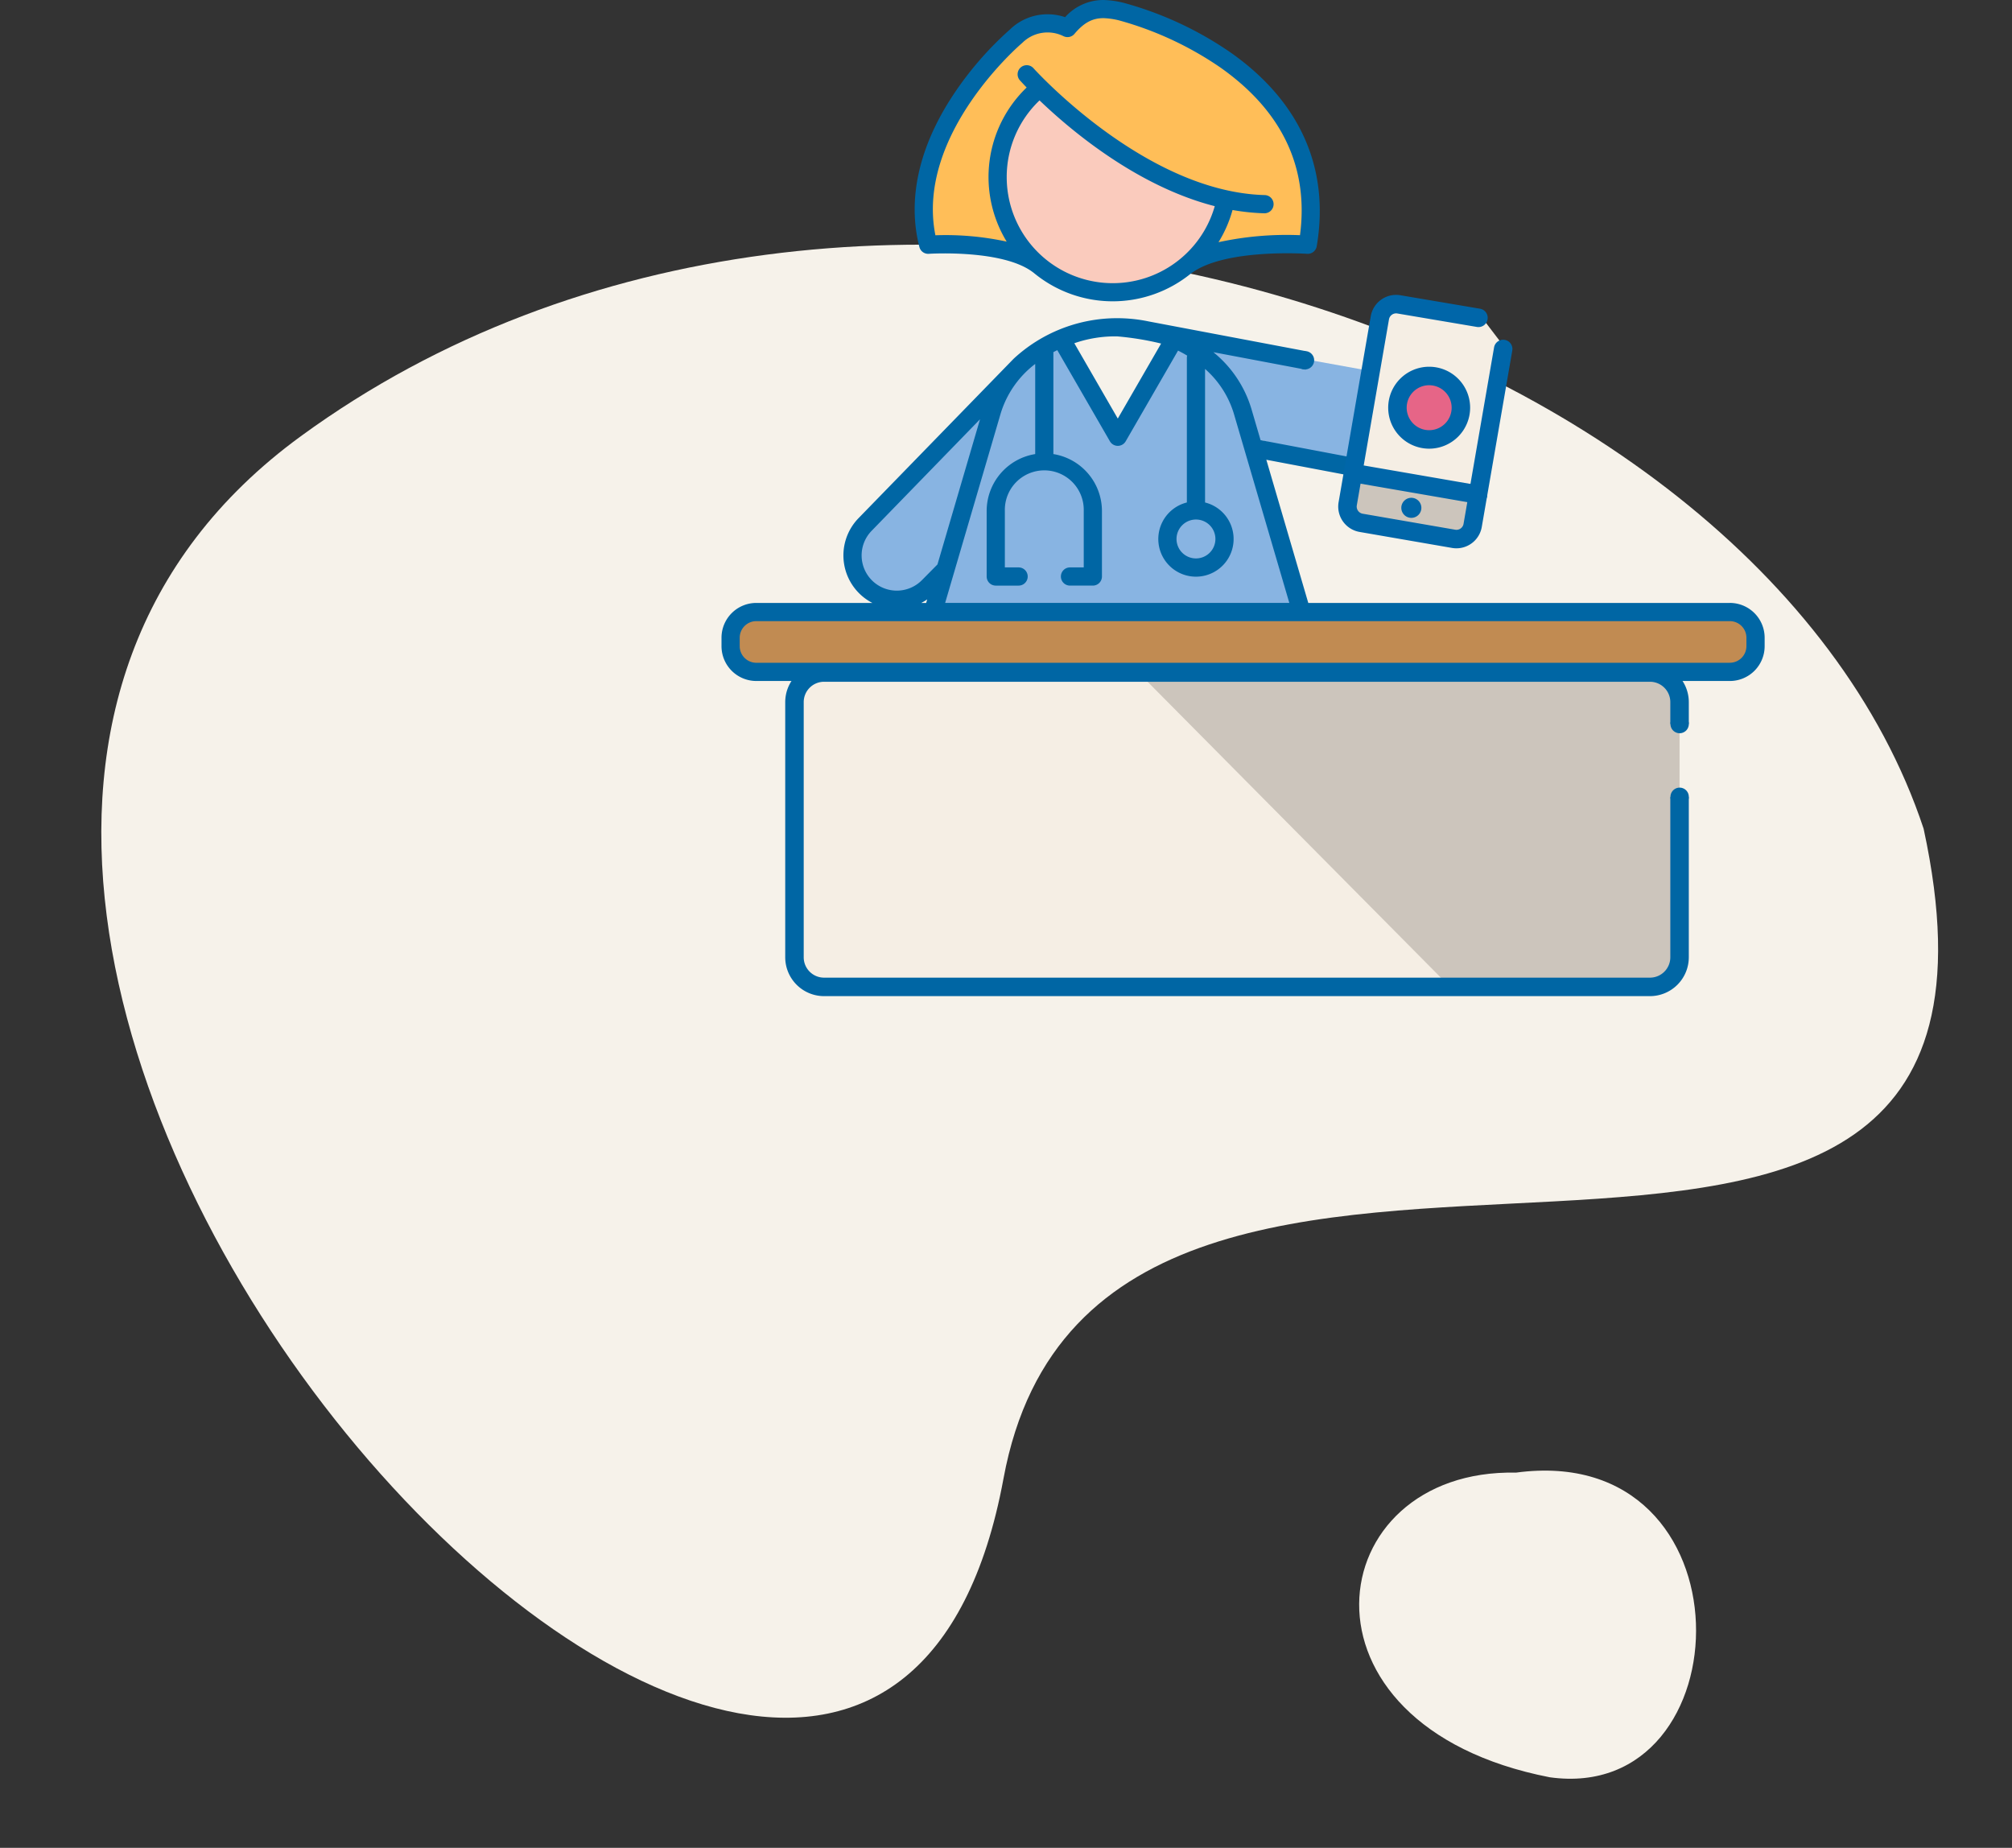 <?xml version="1.0" encoding="UTF-8"?> <svg xmlns="http://www.w3.org/2000/svg" xmlns:xlink="http://www.w3.org/1999/xlink" width="346.768" height="318.446" viewBox="0 0 346.768 318.446"><rect x="0" y="0" width="346.768" height="318.446" fill="#333333" stroke="none"/><defs><clipPath id="clip-path"><rect id="Rectangle_141" data-name="Rectangle 141" width="179.782" height="171.668" fill="none"></rect></clipPath></defs><g id="reponse-tel" transform="translate(-409.616 -485.11)"><g id="Groupe_12" data-name="Groupe 12" transform="translate(4057.297 1851.057) rotate(-173)"><path id="Tracé_26" data-name="Tracé 26" d="M3584.242,679.4c-5.65,93.529-182.186,20.248-143.75,130.485,39.29,82.972,199.017,114.367,285.85,33.039C3831.075,744.9,3592.471,543.15,3584.242,679.4Z" transform="translate(0)" fill="#f6f2ea"></path><path id="Tracé_27" data-name="Tracé 27" d="M3535,699.833c33.627-3.438,34.6-48.105-12.177-51.4C3488.659,647.87,3494.868,710.347,3535,699.833Z" transform="translate(-38.296 -8.657)" fill="#f6f2ea"></path></g><g id="Groupe_359" data-name="Groupe 359" transform="translate(533.967 485.11)"><g id="Groupe_358" data-name="Groupe 358" clip-path="url(#clip-path)"><path id="Tracé_460" data-name="Tracé 460" d="M79.624,27.687A20.963,20.963,0,1,1,58.662,6.725,20.963,20.963,0,0,1,79.624,27.687" transform="translate(10.358 1.848)" fill="#facbbd"></path><path id="Tracé_461" data-name="Tracé 461" d="M157.312,144.949H14.965a5.114,5.114,0,0,1-5.1-5.1V95.871a5.114,5.114,0,0,1,5.1-5.1H157.312a5.114,5.114,0,0,1,5.1,5.1V139.85a5.114,5.114,0,0,1-5.1,5.1" transform="translate(2.711 24.94)" fill="#f5eee4"></path><path id="Tracé_462" data-name="Tracé 462" d="M144.573,90.772H56.229l53.7,54.177h34.643a5.114,5.114,0,0,0,5.1-5.1V95.871a5.114,5.114,0,0,0-5.1-5.1" transform="translate(15.449 24.94)" fill="#ccc5bc"></path><path id="Tracé_463" data-name="Tracé 463" d="M115.35,55.756l-8.214-4.249-23.513-4.25L73.154,45.3,62.943,62.13l-9.31-15.743L42.406,54.2,18.043,79.409l-.566,4.958,5.24,5.808,4.675.283,4.673-2.832.567,5.24,62.038.141s-3.4-13.03-3.683-13.6-3.824-14.588-3.824-14.588l.942-1.419,13.788,3.4,9.915,1.7,3.824-7.649Z" transform="translate(4.802 12.447)" fill="#88b4e2"></path><path id="Tracé_464" data-name="Tracé 464" d="M174.987,93.966H4.172a1.812,1.812,0,0,1-1.806-1.806V84.088A1.812,1.812,0,0,1,4.172,82.28H174.987a1.812,1.812,0,0,1,1.806,1.808v8.072a1.812,1.812,0,0,1-1.806,1.806" transform="translate(0.65 22.606)" fill="#c18b52"></path><path id="Tracé_465" data-name="Tracé 465" d="M28.033,42.406l.424-15.3,8.712-14.66,9.985-9.136,3.824.426,6.374-2.125,9.348,1.7,10.624,5.1,8.286,7.861,6.161,7.861,1.7,11.26.213,6.161H83.06l-8.286.637,2.549-6.374.212-2.549L73.073,30.72l-6.585-1.062-3.613-2.125L59.9,23.285,55.015,21.8l-1.7-2.549L49.49,16.7l-3.4-2.761-.213,2.974-5.1,7.436-.213,8.923,2.762,9.136Z" transform="translate(7.702 0.443)" fill="#ffbe58"></path><path id="Tracé_466" data-name="Tracé 466" d="M28.553,43.74c.127-.008,12.764-.8,17.974,3.2.018.014.038.023.056.037a21.353,21.353,0,0,0,27.162.143c.034-.02.069-.038.1-.062,5.79-4.264,19.769-3.327,19.909-3.318a1.571,1.571,0,0,0,1.657-1.3c2.27-13.38-2.829-24.9-14.745-33.323A60.285,60.285,0,0,0,62.085.473,15.979,15.979,0,0,0,58.657,0a8.852,8.852,0,0,0-6.616,2.96,9.173,9.173,0,0,0-3.006-.5A9.278,9.278,0,0,0,42.528,5.09a57.839,57.839,0,0,0-9.658,11.1c-6.009,9.014-8.063,18.135-5.94,26.378a1.565,1.565,0,0,0,1.623,1.173M41.98,30.512A18.225,18.225,0,0,1,47.637,17.3c5.475,5.248,16.882,14.825,30.2,18.229A18.278,18.278,0,0,1,41.98,30.512M44.594,7.451c.032-.027.062-.055.092-.083a6.173,6.173,0,0,1,7.081-1.132,1.567,1.567,0,0,0,1.89-.4l0,0c1.624-1.922,3.072-2.708,5-2.708a12.949,12.949,0,0,1,2.617.367l.051.013a57.927,57.927,0,0,1,17.533,8.162c10.6,7.492,15.2,17.2,13.669,28.862a55.277,55.277,0,0,0-14.046,1.208A21.206,21.206,0,0,0,80.9,36.19a37,37,0,0,0,5.479.566h.042a1.569,1.569,0,0,0,.041-3.137C65.814,33.078,46.731,11.911,46.54,11.7A1.568,1.568,0,0,0,44.2,13.781c.106.119.524.585,1.217,1.3a21.383,21.383,0,0,0-3.442,26.559,49.672,49.672,0,0,0-12.286-1.094C26.23,23.161,44.407,7.609,44.594,7.451" transform="translate(7.176)" fill="#0066a4"></path><path id="Tracé_467" data-name="Tracé 467" d="M161.16,112.731v27.609a3.508,3.508,0,0,1-3.506,3.506H15.308a3.508,3.508,0,0,1-3.506-3.506V96.36a3.509,3.509,0,0,1,3.506-3.506H157.655a3.509,3.509,0,0,1,3.506,3.506v3.764h3.187V96.36a6.7,6.7,0,0,0-6.692-6.692H15.308A6.7,6.7,0,0,0,8.616,96.36v43.979a6.7,6.7,0,0,0,6.692,6.692H157.655a6.7,6.7,0,0,0,6.692-6.692V112.731Z" transform="translate(2.367 24.636)" fill="#0066a4"></path><path id="Tracé_468" data-name="Tracé 468" d="M131.463,98.226a1.58,1.58,0,1,0-1.581,1.581,1.58,1.58,0,0,0,1.581-1.581" transform="translate(35.251 26.553)" fill="#0066a4"></path><path id="Tracé_469" data-name="Tracé 469" d="M80.811,49.045a1.581,1.581,0,1,0-1.582,1.581,1.581,1.581,0,0,0,1.582-1.581" transform="translate(21.334 13.041)" fill="#0066a4"></path><path id="Tracé_470" data-name="Tracé 470" d="M90.227,50.851a1.58,1.58,0,1,0-1.581,1.581,1.58,1.58,0,0,0,1.581-1.581" transform="translate(23.922 13.537)" fill="#0066a4"></path><path id="Tracé_471" data-name="Tracé 471" d="M131.463,108.059a1.58,1.58,0,1,0-1.581,1.581,1.58,1.58,0,0,0,1.581-1.581" transform="translate(35.251 29.255)" fill="#0066a4"></path><path id="Tracé_472" data-name="Tracé 472" d="M173.785,92.087H101.131L93.9,67.411l17.478,3.311a10,10,0,0,0,1.85.176,9.831,9.831,0,0,0,1.808-19.491l-2.389-.453v3.191l1.806.343a6.693,6.693,0,1,1-2.491,13.152L92.908,64.03l-1.581-5.393a19.937,19.937,0,0,0-6.553-9.762l15.9,3.008V48.69L73.609,43.571a26.756,26.756,0,0,0-5.4-.555,26.21,26.21,0,0,0-17.871,7L23.621,77.475A9.213,9.213,0,0,0,26,92.087H6a6,6,0,0,0-6,6v1.452a6.005,6.005,0,0,0,6,6H173.785a6,6,0,0,0,6-6V98.084a6,6,0,0,0-6-6M68.209,46.152a49.677,49.677,0,0,1,7.557,1.235L68.3,60.313,60.809,47.331a21.431,21.431,0,0,1,7.4-1.179M54.066,50.9V66.434A9.946,9.946,0,0,0,45.7,76.242V87.532A1.568,1.568,0,0,0,47.269,89.1h3.936a1.568,1.568,0,1,0,0-3.136H48.837V76.242a6.8,6.8,0,1,1,13.594,0v9.721H60.062a1.568,1.568,0,1,0,0,3.136H64a1.568,1.568,0,0,0,1.569-1.568V76.242A9.946,9.946,0,0,0,57.2,66.434V48.865q.333-.176.673-.343l9.07,15.711a1.57,1.57,0,0,0,2.718,0L78.686,48.6q.809.407,1.573.867a1.564,1.564,0,0,0-.055.389V74.775a6.489,6.489,0,1,0,3.137,0V51.761A16.645,16.645,0,0,1,88.313,59.5l9.55,32.581H38.545L48.1,59.49A16.894,16.894,0,0,1,54.066,50.9M81.774,77.712a3.352,3.352,0,1,1-3.353,3.353,3.356,3.356,0,0,1,3.353-3.353M25.982,88.249a6.079,6.079,0,0,1-.113-8.587L44.556,60.437,37.221,85.451l-2.653,2.683a6.078,6.078,0,0,1-8.587.115m9.473,3.225-.18.613h-.843a9.472,9.472,0,0,0,1.022-.613M173.785,102.4H6a2.864,2.864,0,0,1-2.861-2.859V98.084A2.864,2.864,0,0,1,6,95.223H173.785a2.863,2.863,0,0,1,2.859,2.861v1.452a2.864,2.864,0,0,1-2.861,2.859" transform="translate(0 11.819)" fill="#0066a4"></path><path id="Tracé_473" data-name="Tracé 473" d="M93.2,40.995l14.754,2.511,3.685,4.83-6.311,33.132-2.277.126-16.8-2.852L84.2,76.425l6-34.613Z" transform="translate(23.134 11.263)" fill="#f5eee4"></path><path id="Tracé_474" data-name="Tracé 474" d="M85.292,63.851,84.2,70.146l2.043,2.316,16.8,2.853,2.277-.127,1.593-8.365Z" transform="translate(23.134 17.543)" fill="#ccc5bc"></path><path id="Tracé_475" data-name="Tracé 475" d="M103.766,83.541a4.476,4.476,0,0,1-.766-.066L87.057,80.717A4.437,4.437,0,0,1,83.446,75.6L88.99,43.542a4.431,4.431,0,0,1,5.121-3.611l13.748,2.325a1.594,1.594,0,0,1-.533,3.142L93.574,43.072a1.25,1.25,0,0,0-1.444,1.015L86.585,76.139A1.249,1.249,0,0,0,87.6,77.578l15.945,2.757a1.218,1.218,0,0,0,.928-.209,1.236,1.236,0,0,0,.51-.807l5.26-30.4a1.593,1.593,0,1,1,3.14.543l-5.26,30.4a4.433,4.433,0,0,1-4.356,3.678" transform="translate(22.909 10.952)" fill="#0066a9"></path><path id="Tracé_476" data-name="Tracé 476" d="M107.265,69.606a1.542,1.542,0,0,1-.274-.024L85.457,65.858A1.593,1.593,0,1,1,86,62.718l21.536,3.725a1.593,1.593,0,0,1-.269,3.163" transform="translate(23.116 17.225)" fill="#0066a9"></path><path id="Tracé_477" data-name="Tracé 477" d="M95.343,69.322a1.728,1.728,0,1,1-1.409-2,1.729,1.729,0,0,1,1.409,2" transform="translate(25.253 18.491)" fill="#0066a9"></path><path id="Tracé_478" data-name="Tracé 478" d="M102.326,56.3a5.468,5.468,0,1,1-5.467-5.467,5.467,5.467,0,0,1,5.467,5.467" transform="translate(25.109 13.966)" fill="#e66587"></path><path id="Tracé_479" data-name="Tracé 479" d="M97.133,63.315a6.743,6.743,0,1,1,6.742-6.742,6.75,6.75,0,0,1-6.742,6.742m0-10.936a4.193,4.193,0,1,0,4.193,4.194,4.2,4.2,0,0,0-4.193-4.194" transform="translate(24.835 13.69)" fill="#0066a9"></path><path id="Tracé_480" data-name="Tracé 480" d="M97.2,63.7a7.061,7.061,0,1,1,7.061-7.061A7.068,7.068,0,0,1,97.2,63.7m0-10.936a3.875,3.875,0,1,0,3.874,3.875A3.878,3.878,0,0,0,97.2,52.766" transform="translate(24.766 13.622)" fill="#0066a9"></path></g></g></g></svg> 
